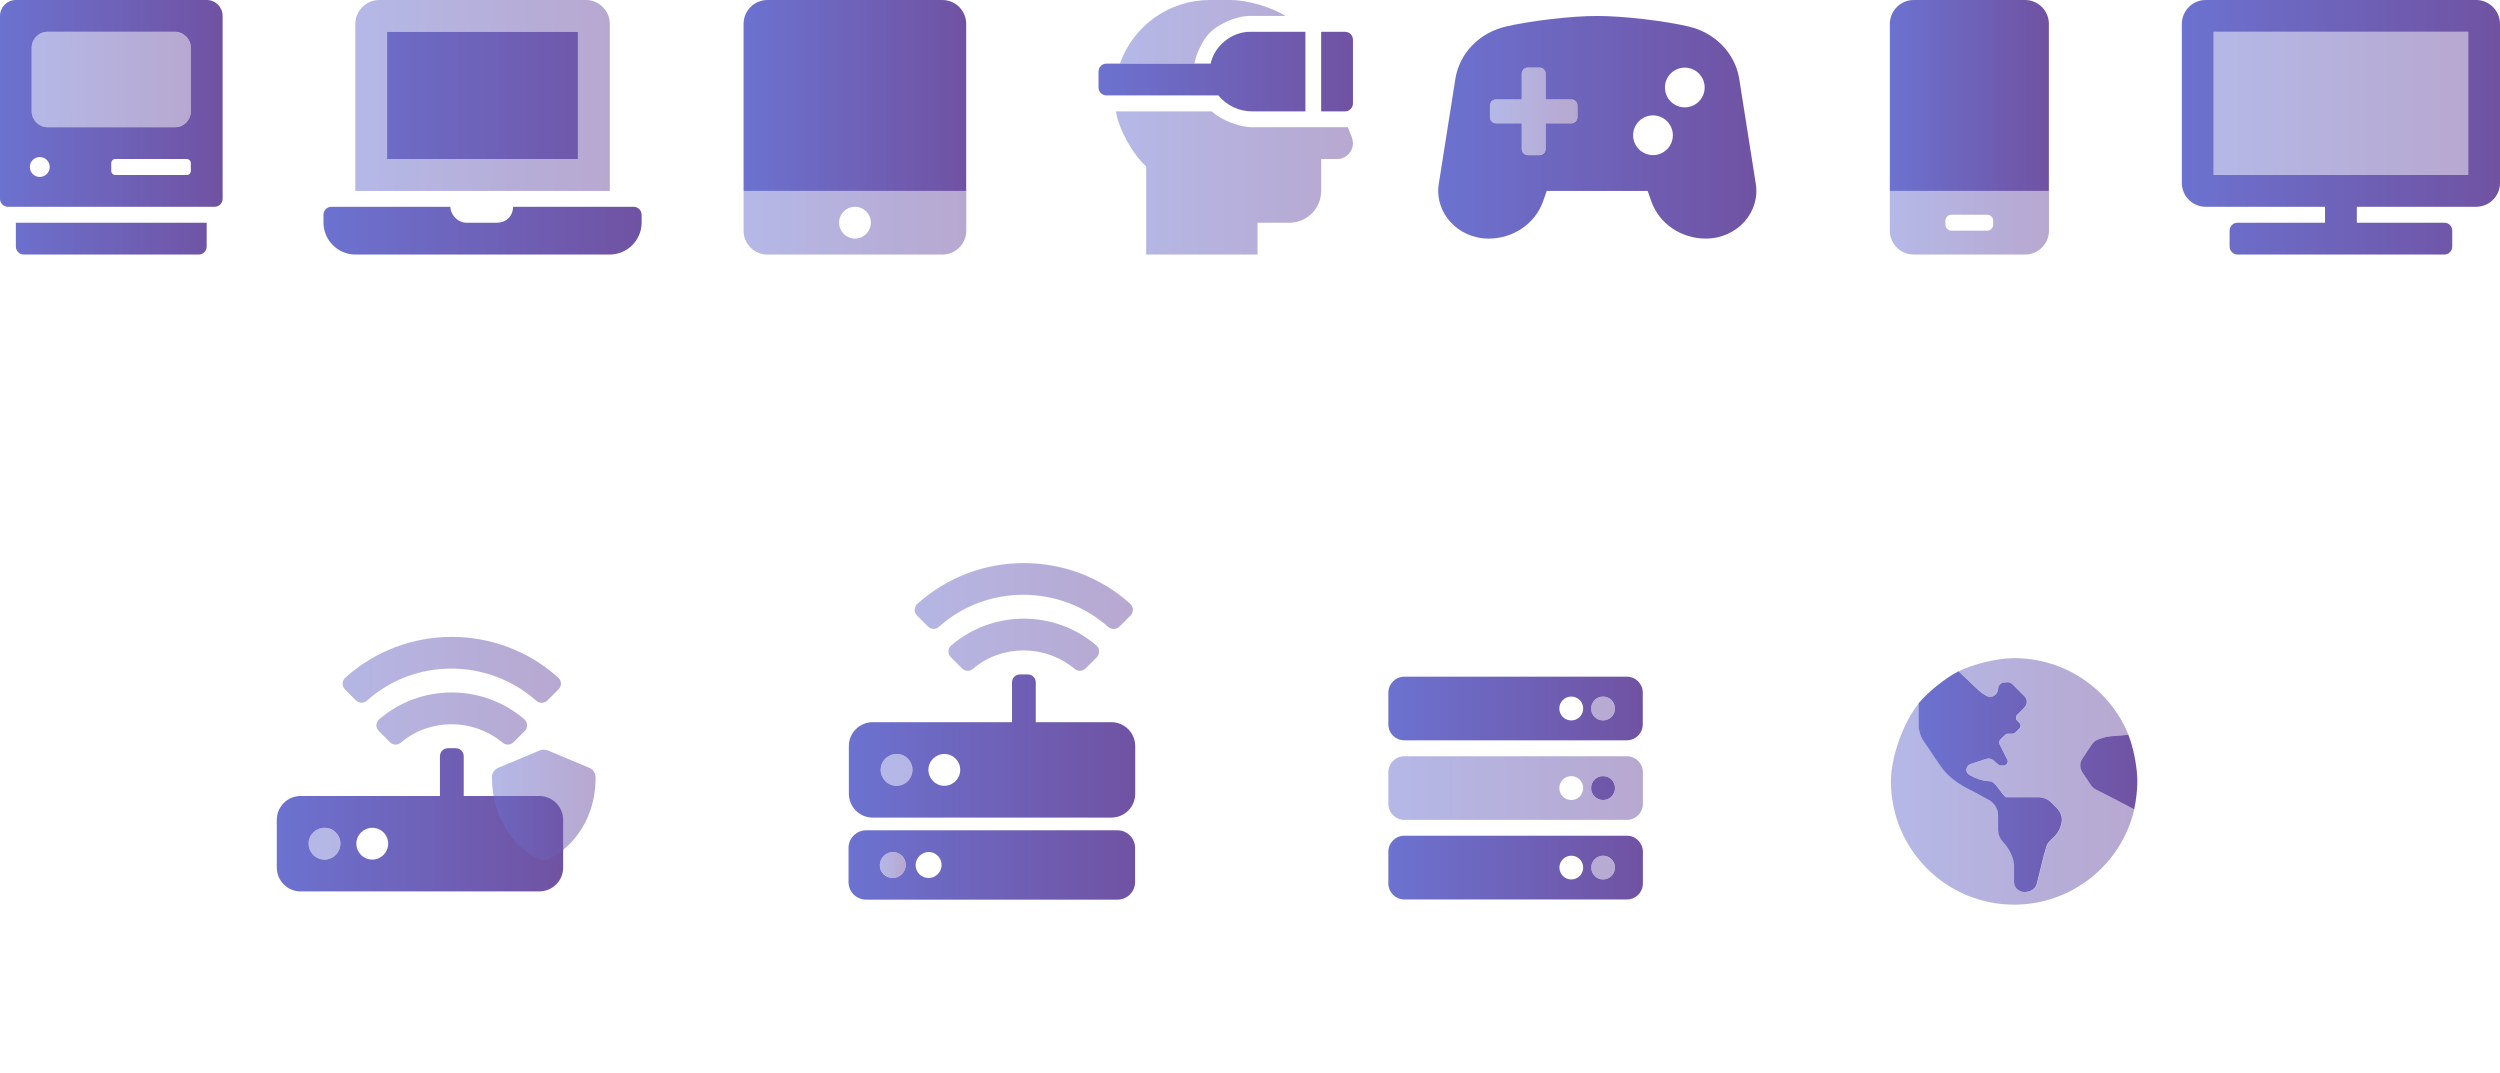 <?xml version="1.0" encoding="utf-8"?>
<!-- Generator: Adobe Illustrator 24.1.3, SVG Export Plug-In . SVG Version: 6.00 Build 0)  -->
<svg version="1.1" id="Layer_1" xmlns="http://www.w3.org/2000/svg" xmlns:xlink="http://www.w3.org/1999/xlink" x="0px" y="0px"
	 viewBox="0 0 2303.1 988.6" style="enable-background:new 0 0 2303.1 988.6;" xml:space="preserve">
<style type="text/css">
	.st0{opacity:0.5;fill-rule:evenodd;clip-rule:evenodd;fill:url(#__1_);enable-background:new    ;}
	.st1{fill-rule:evenodd;clip-rule:evenodd;fill:url(#_2_1_);}
	.st2{opacity:0.5;fill-rule:evenodd;clip-rule:evenodd;fill:url(#_3_1_);enable-background:new    ;}
	.st3{fill-rule:evenodd;clip-rule:evenodd;fill:url(#_4_1_);}
	.st4{opacity:0.5;fill-rule:evenodd;clip-rule:evenodd;fill:url(#_5_1_);enable-background:new    ;}
	.st5{fill-rule:evenodd;clip-rule:evenodd;fill:url(#_6_1_);}
	.st6{opacity:0.5;fill-rule:evenodd;clip-rule:evenodd;fill:url(#_7_1_);enable-background:new    ;}
	.st7{fill-rule:evenodd;clip-rule:evenodd;fill:url(#_8_1_);}
	.st8{opacity:0.5;fill-rule:evenodd;clip-rule:evenodd;fill:url(#_9_1_);enable-background:new    ;}
	.st9{fill-rule:evenodd;clip-rule:evenodd;fill:url(#_10_1_);}
	.st10{opacity:0.5;fill-rule:evenodd;clip-rule:evenodd;fill:url(#_11_1_);enable-background:new    ;}
	.st11{fill-rule:evenodd;clip-rule:evenodd;fill:url(#_12_1_);}
	.st12{opacity:0.5;fill-rule:evenodd;clip-rule:evenodd;fill:url(#_13_1_);enable-background:new    ;}
	.st13{fill-rule:evenodd;clip-rule:evenodd;fill:url(#_14_1_);}
	.st14{opacity:0.5;fill-rule:evenodd;clip-rule:evenodd;fill:url(#_15_1_);enable-background:new    ;}
	.st15{fill-rule:evenodd;clip-rule:evenodd;fill:url(#_16_1_);}
	.st16{opacity:0.5;fill-rule:evenodd;clip-rule:evenodd;fill:url(#_17_1_);enable-background:new    ;}
	.st17{opacity:0.5;fill-rule:evenodd;clip-rule:evenodd;fill:url(#_18_1_);enable-background:new    ;}
	.st18{fill-rule:evenodd;clip-rule:evenodd;fill:url(#_19_1_);}
	.st19{opacity:0.5;fill-rule:evenodd;clip-rule:evenodd;fill:url(#_20_1_);enable-background:new    ;}
	.st20{fill-rule:evenodd;clip-rule:evenodd;fill:url(#_21_1_);}
	.st21{opacity:0.5;fill-rule:evenodd;clip-rule:evenodd;fill:url(#_22_1_);enable-background:new    ;}
	.st22{fill-rule:evenodd;clip-rule:evenodd;fill:url(#_23_1_);}
	.st23{opacity:0.5;fill-rule:evenodd;clip-rule:evenodd;fill:url(#_24_1_);enable-background:new    ;}
	.st24{fill-rule:evenodd;clip-rule:evenodd;fill:url(#_25_1_);}
</style>
<g id="user">
	<linearGradient id="__1_" gradientUnits="userSpaceOnUse" x1="29.296" y1="73.25" x2="175.831" y2="73.25">
		<stop  offset="0" style="stop-color:#6C72D0"/>
		<stop  offset="1" style="stop-color:#7052A2"/>
	</linearGradient>
	<path id="_" class="st0" d="M175.8,102.6V44c0-8.1-6.6-14.7-14.7-14.7H43.9c-8.1,0-14.7,6.6-14.7,14.7v58.6
		c0,8.1,6.5,14.6,14.6,14.6c0,0,0,0,0,0h117.2C169.2,117.2,175.8,110.7,175.8,102.6C175.8,102.6,175.8,102.6,175.8,102.6z"/>
	<linearGradient id="_2_1_" gradientUnits="userSpaceOnUse" x1="-1.100397e-02" y1="117.25" x2="205.137" y2="117.25">
		<stop  offset="0" style="stop-color:#6C72D0"/>
		<stop  offset="1" style="stop-color:#7052A2"/>
	</linearGradient>
	<path id="_2" class="st1" d="M14.6,227.1c0,4.1,3.3,7.4,7.3,7.4c0,0,0,0,0,0h161.2c4.1,0,7.3-3.3,7.3-7.4c0,0,0,0,0,0v-21.9H14.6
		V227.1z M190.5,0H14.6C6.5,0,0,6.6,0,14.7v168.5c0,4,3.3,7.3,7.3,7.3h190.5c4,0,7.3-3.3,7.3-7.3V14.7C205.1,6.6,198.6,0,190.5,0z
		 M36.6,163c-5.1,0-9.1-4.1-9.1-9.2c0-5.1,4.1-9.1,9.2-9.1c5.1,0,9.1,4.1,9.1,9.2c0,0,0,0,0,0C45.8,158.9,41.7,163,36.6,163
		L36.6,163z M175.8,157.5c0,2-1.6,3.7-3.6,3.7c0,0,0,0-0.1,0h-65.9c-2,0-3.7-1.6-3.7-3.6c0,0,0,0,0-0.1v-7.3c0-2,1.6-3.7,3.7-3.7
		h65.9c2,0,3.7,1.7,3.7,3.7V157.5z M175.8,102.6c0,8.1-6.5,14.6-14.6,14.6c0,0,0,0,0,0H43.9c-8.1,0-14.6-6.5-14.7-14.6c0,0,0,0,0,0
		V44c0-8.1,6.6-14.7,14.7-14.7h117.2c8.1,0,14.7,6.6,14.7,14.7V102.6z"/>
</g>
<g id="cell">
	<linearGradient id="_3_1_" gradientUnits="userSpaceOnUse" x1="1740.986" y1="205.2" x2="1887.526" y2="205.2">
		<stop  offset="0" style="stop-color:#6C72D0"/>
		<stop  offset="1" style="stop-color:#7052A2"/>
	</linearGradient>
	<path id="_3" class="st2" d="M1741,175.9v36.6c0,12.1,9.8,22,22,22h102.6c12.1,0,22-9.9,22-22v-36.6H1741z M1836.2,207
		c0,3-2.5,5.5-5.5,5.5h-33c-3,0-5.5-2.5-5.5-5.5v-3.7c0-3,2.5-5.5,5.5-5.5h33c3,0,5.5,2.5,5.5,5.5V207z"/>
	<linearGradient id="_4_1_" gradientUnits="userSpaceOnUse" x1="1740.986" y1="87.95" x2="1887.526" y2="87.95">
		<stop  offset="0" style="stop-color:#6C72D0"/>
		<stop  offset="1" style="stop-color:#7052A2"/>
	</linearGradient>
	<path id="_4" class="st3" d="M1741,175.9h146.5V22c0-12.1-9.8-22-22-22H1763c-12.1,0-22,9.9-22,22L1741,175.9L1741,175.9z"/>
</g>
<g id="tablet">
	<linearGradient id="_5_1_" gradientUnits="userSpaceOnUse" x1="684.989" y1="205.2" x2="890.136" y2="205.2">
		<stop  offset="0" style="stop-color:#6C72D0"/>
		<stop  offset="1" style="stop-color:#7052A2"/>
	</linearGradient>
	<path id="_5" class="st4" d="M685,175.9v36.6c0,12.1,9.8,22,22,22h161.2c12.1,0,22-9.9,22-22v-36.6H685z M787.6,219.8
		c-8.1,0-14.6-6.6-14.6-14.7c0-8.1,6.6-14.6,14.7-14.6c8.1,0,14.6,6.6,14.6,14.7c0,0,0,0,0,0C802.2,213.3,795.7,219.8,787.6,219.8
		C787.6,219.8,787.6,219.8,787.6,219.8z"/>
	<linearGradient id="_6_1_" gradientUnits="userSpaceOnUse" x1="684.989" y1="87.95" x2="890.136" y2="87.95">
		<stop  offset="0" style="stop-color:#6C72D0"/>
		<stop  offset="1" style="stop-color:#7052A2"/>
	</linearGradient>
	<path id="_6" class="st5" d="M685,175.9h205.1V22c0-12.1-9.8-22-22-22H707c-12.1,0-22,9.9-22,22V175.9z"/>
</g>
<g id="vr">
	<linearGradient id="_7_1_" gradientUnits="userSpaceOnUse" x1="1028.016" y1="117.25" x2="1246.426" y2="117.25">
		<stop  offset="0" style="stop-color:#6C72D0"/>
		<stop  offset="1" style="stop-color:#7052A2"/>
	</linearGradient>
	<path id="_7" class="st6" d="M1245.2,125.9c-1.1-2.5-2.3-5.5-3.5-8.7h-88.3c-11.8,0-28.4-6.6-37.1-14.6H1028
		c2.8,16.7,15.3,39.4,27.9,50.7v81.2h102.6v-29.3h29.3c16.2,0,29.3-13.1,29.3-29.3v-29.4h14.7c8.1,0,14.6-6.5,14.6-14.6c0,0,0,0,0,0
		C1246.3,129.8,1245.9,127.8,1245.2,125.9z M1113.2,31.6c8.4-9.4,25.5-16.9,38-16.9h33.1C1171.5,6.6,1148.9,0,1133.8,0h-19.3
		c-37.2,0-70.4,23.5-82.8,58.6h68.7C1101.7,50.1,1107.4,38,1113.2,31.6z"/>
	<linearGradient id="_8_1_" gradientUnits="userSpaceOnUse" x1="1011.986" y1="65.951" x2="1246.446" y2="65.951">
		<stop  offset="0" style="stop-color:#6C72D0"/>
		<stop  offset="1" style="stop-color:#7052A2"/>
	</linearGradient>
	<path id="_8" class="st7" d="M1239.1,29.3h-22v73.3h22c4,0,7.3-3.3,7.3-7.3V36.6C1246.4,32.6,1243.2,29.3,1239.1,29.3z
		 M1115.3,58.6h-96c-4.1,0-7.3,3.3-7.3,7.4c0,0,0,0,0,0v14.6c0,4,3.2,7.3,7.3,7.3c0,0,0.1,0,0.1,0h103c7.6,9.3,19,14.7,31,14.7h49.2
		V29.3h-51.3C1134.7,29.3,1118.6,42.4,1115.3,58.6L1115.3,58.6z"/>
</g>
<g id="game">
	<linearGradient id="_9_1_" gradientUnits="userSpaceOnUse" x1="1372.616" y1="102.6" x2="1453.206" y2="102.6">
		<stop  offset="0" style="stop-color:#6C72D0"/>
		<stop  offset="1" style="stop-color:#7052A2"/>
	</linearGradient>
	<path id="_9" class="st8" d="M1453.2,108.1v-11c0-3-2.5-5.5-5.5-5.5h-23.8V67.8c0-3-2.5-5.5-5.5-5.5h-11c-3,0-5.5,2.5-5.5,5.5v23.8
		h-23.8c-3,0-5.5,2.5-5.5,5.5v11c0,3,2.5,5.5,5.5,5.5h23.8v23.8c0,3,2.5,5.5,5.5,5.5h11c3,0,5.5-2.5,5.5-5.5v-23.8h23.8
		C1450.7,113.6,1453.2,111.1,1453.2,108.1z"/>
	<linearGradient id="_10_1_" gradientUnits="userSpaceOnUse" x1="1324.992" y1="117.249" x2="1618.06" y2="117.249">
		<stop  offset="0" style="stop-color:#6C72D0"/>
		<stop  offset="1" style="stop-color:#7052A2"/>
	</linearGradient>
	<path id="_10" class="st9" d="M1617.4,168.6l-15.3-96.9c-4.1-23-22.2-41.5-46.1-47.2h0c-23-5.4-60.8-9.8-84.5-9.8
		s-61.5,4.4-84.5,9.8c-24,5.7-42.1,24.2-46.1,47.2l-15.3,96.9c-4.7,26.8,17.1,51.2,45.8,51.2c22.7,0,42.9-13.8,50.1-34.2l3.4-9.7h93
		l3.4,9.7c7.2,20.4,27.4,34.2,50.1,34.2C1600.3,219.8,1622.1,195.4,1617.4,168.6z M1453.2,108.1c0,3-2.5,5.5-5.5,5.5h-23.8v23.8
		c0,3-2.5,5.5-5.5,5.5h-11c-3,0-5.5-2.5-5.5-5.5v-23.8h-23.8c-3,0-5.5-2.5-5.5-5.5v-11c0-3,2.5-5.5,5.5-5.5h23.8V67.8
		c0-3,2.5-5.5,5.5-5.5h11c3,0,5.5,2.5,5.5,5.5v23.8h23.8c3,0,5.5,2.5,5.5,5.5V108.1z M1522.8,142.9c-10.1,0-18.3-8.2-18.3-18.3
		c0-10.1,8.2-18.3,18.3-18.3c10.1,0,18.3,8.2,18.3,18.3C1541.1,134.7,1532.9,142.9,1522.8,142.9z M1552.1,98.9
		c-10.1,0-18.3-8.2-18.3-18.3c0-10.1,8.2-18.3,18.3-18.3c10.1,0,18.3,8.2,18.3,18.3C1570.4,90.7,1562.2,98.9,1552.1,98.9
		L1552.1,98.9z"/>
</g>
<g id="l_aptop">
	<linearGradient id="_11_1_" gradientUnits="userSpaceOnUse" x1="327.296" y1="87.95" x2="561.756" y2="87.95">
		<stop  offset="0" style="stop-color:#6C72D0"/>
		<stop  offset="1" style="stop-color:#7052A2"/>
	</linearGradient>
	<path id="_11" class="st10" d="M539.8,0H349.3c-12.1,0.1-21.9,9.9-22,22v153.9h234.5V22C561.7,9.9,551.9,0,539.8,0z M532.4,146.5
		H356.6V29.3h175.8L532.4,146.5L532.4,146.5z"/>
	<linearGradient id="_12_1_" gradientUnits="userSpaceOnUse" x1="297.989" y1="131.901" x2="591.063" y2="131.901">
		<stop  offset="0" style="stop-color:#6C72D0"/>
		<stop  offset="1" style="stop-color:#7052A2"/>
	</linearGradient>
	<path id="_12" class="st11" d="M532.4,29.3H356.6v117.2h175.8V29.3z M583.7,190.5h-111c-0.3,9.1-6.7,14.7-15,14.7h-27.8
		c-8.6,0-15.1-8-15-14.7H305.3c-4,0-7.3,3.3-7.3,7.3v7.4c0.1,16.1,13.2,29.2,29.3,29.3h234.5c16.1-0.1,29.2-13.2,29.3-29.3v-7.4
		C591,193.8,587.8,190.5,583.7,190.5L583.7,190.5z"/>
</g>
<g id="tv">
	<linearGradient id="_13_1_" gradientUnits="userSpaceOnUse" x1="2039.296" y1="95.251" x2="2273.756" y2="95.251">
		<stop  offset="0" style="stop-color:#6C72D0"/>
		<stop  offset="1" style="stop-color:#7052A2"/>
	</linearGradient>
	<path id="_13" class="st12" d="M2273.8,161.2V29.3h-234.5v131.9H2273.8z"/>
	<linearGradient id="_14_1_" gradientUnits="userSpaceOnUse" x1="2009.986" y1="117.25" x2="2303.056" y2="117.25">
		<stop  offset="0" style="stop-color:#6C72D0"/>
		<stop  offset="1" style="stop-color:#7052A2"/>
	</linearGradient>
	<path id="_14" class="st13" d="M2281.1,0H2032c-12.1,0-22,9.9-22,22v146.5c0,12.1,9.8,22,21.9,22c0,0,0,0,0.1,0h109.9v14.7h-80.6
		c-4,0-7.3,3.2-7.3,7.2c0,0,0,0.1,0,0.1v14.6c0,4.1,3.3,7.4,7.3,7.4c0,0,0,0,0,0h190.5c4.1,0,7.3-3.3,7.3-7.4c0,0,0,0,0,0v-14.6
		c0-4-3.2-7.3-7.2-7.3c0,0-0.1,0-0.1,0h-80.6v-14.7h109.9c12.1,0,22-9.8,22-21.9c0,0,0,0,0-0.1V22C2303,9.9,2293.2,0,2281.1,0z
		 M2273.8,161.2h-234.5V29.3h234.5L2273.8,161.2L2273.8,161.2z"/>
</g>
<g id="router">
	<linearGradient id="_15_1_" gradientUnits="userSpaceOnUse" x1="284.303" y1="689.314" x2="516.737" y2="689.314">
		<stop  offset="0" style="stop-color:#6C72D0"/>
		<stop  offset="1" style="stop-color:#7052A2"/>
	</linearGradient>
	<path id="_15" class="st14" d="M514.3,624.3c-55.6-50.1-140.6-50.1-196.2,0c-3,2.7-3.3,7.4-0.6,10.4c0.1,0.1,0.2,0.2,0.2,0.3
		l10.2,10.2c1.4,1.3,3.2,2.1,5.2,2.2c1.8-0.1,3.5-0.8,4.9-1.9c44.2-39.6,111.8-39.3,156.2,0.2c1.4,1.1,3.1,1.7,4.8,1.8
		c1.9-0.1,3.7-0.8,5.2-2.1l10.4-10.4c2.9-2.9,2.9-7.6,0-10.4C514.5,624.5,514.4,624.4,514.3,624.3z M349.3,662.6
		c-1.5,1.5-2.5,3.5-2.6,5.6c0.1,1.9,0.9,3.8,2.2,5.2l10.4,10.4c2.7,2.8,7.1,2.9,9.9,0.4c26.9-22.8,66.8-22.6,93.9,0.1
		c1.4,1,3,1.6,4.7,1.7c1.9-0.1,3.7-0.8,5.2-2.1l10.4-10.4c2.9-3,2.9-7.7-0.1-10.6c-0.1-0.1-0.2-0.2-0.3-0.3
		C444.6,629.7,387.8,629.7,349.3,662.6L349.3,662.6z M298.9,762.6c-8.1,0-14.6,6.6-14.6,14.7c0,8.1,6.6,14.6,14.7,14.6
		c8.1,0,14.6-6.6,14.6-14.7c0,0,0,0,0,0C313.6,769.1,307,762.6,298.9,762.6L298.9,762.6z"/>
	<linearGradient id="_16_1_" gradientUnits="userSpaceOnUse" x1="254.989" y1="755.251" x2="518.749" y2="755.251">
		<stop  offset="0" style="stop-color:#6C72D0"/>
		<stop  offset="1" style="stop-color:#7052A2"/>
	</linearGradient>
	<path id="_16" class="st15" d="M496.8,733.3h-69.6v-36.6c0-4.1-3.2-7.4-7.3-7.4c0,0,0,0,0,0h-7.3c-4.1,0-7.3,3.3-7.3,7.4
		c0,0,0,0,0,0v36.6H277c-12.1,0-22,9.8-22,21.9c0,0,0,0,0,0.1v43.9c0,12.1,9.8,22,21.9,22c0,0,0,0,0.1,0h219.8
		c12.1,0,22-9.8,22-21.9c0,0,0,0,0-0.1v-43.9C518.8,743.2,509,733.3,496.8,733.3C496.8,733.3,496.8,733.3,496.8,733.3z M298.9,791.9
		c-8.1,0-14.6-6.6-14.6-14.7c0-8.1,6.6-14.6,14.7-14.6c8.1,0,14.6,6.5,14.6,14.6C313.6,785.3,307.1,791.9,298.9,791.9z M342.9,791.9
		c-8.1,0-14.6-6.6-14.6-14.7c0-8.1,6.6-14.6,14.7-14.6c8.1,0,14.6,6.5,14.6,14.6C357.6,785.3,351,791.9,342.9,791.9z"/>
	<linearGradient id="_17_1_" gradientUnits="userSpaceOnUse" x1="453.166" y1="741.526" x2="548.659" y2="741.526">
		<stop  offset="0" style="stop-color:#6C72D0"/>
		<stop  offset="1" style="stop-color:#7052A2"/>
	</linearGradient>
	<path id="_17" class="st16" d="M542.8,707.3l-38.2-16c-2.4-0.9-5-0.9-7.3,0l-38.2,16c-3.6,1.4-5.9,4.9-5.9,8.8
		c0,39.5,22.8,66.8,44.1,75.6c2.3,1,5,1,7.3,0c17-7.1,44.1-31.6,44.1-75.6C548.7,712.2,546.4,708.8,542.8,707.3z"/>
</g>
<g id="isp">
	<g id="vpn_server_copy">
		<linearGradient id="_18_1_" gradientUnits="userSpaceOnUse" x1="810.536" y1="796.847" x2="834.45" y2="796.847">
			<stop  offset="0" style="stop-color:#6C72D0"/>
			<stop  offset="1" style="stop-color:#7052A2"/>
		</linearGradient>
		<path id="_18" class="st17" d="M822.9,808.8c6.6-0.2,11.8-5.8,11.5-12.4s-5.8-11.8-12.4-11.5c-6.4,0.2-11.5,5.5-11.5,11.9
			C810.6,803.5,816.1,808.9,822.9,808.8C822.8,808.8,822.9,808.8,822.9,808.8L822.9,808.8z"/>
		<linearGradient id="_19_1_" gradientUnits="userSpaceOnUse" x1="781.656" y1="796.851" x2="1045.656" y2="796.851">
			<stop  offset="0" style="stop-color:#6C72D0"/>
			<stop  offset="1" style="stop-color:#7052A2"/>
		</linearGradient>
		<path id="_19" class="st18" d="M798.2,828.8h231c9,0.1,16.3-7,16.5-16v-31.9c-0.2-9-7.5-16.1-16.5-16h-231c-9-0.1-16.3,7-16.5,16
			v31.9C781.8,821.8,789.2,828.9,798.2,828.8z M855.9,784.9c6.6,0.2,11.8,5.8,11.5,12.4s-5.8,11.8-12.4,11.5
			c-6.5-0.2-11.6-5.5-11.5-12C843.7,790.1,849.2,784.8,855.9,784.9C855.9,784.9,855.9,784.9,855.9,784.9z M822.9,784.9
			c6.6,0.2,11.8,5.8,11.5,12.4s-5.8,11.8-12.4,11.5c-6.5-0.2-11.6-5.5-11.5-12C810.7,790.1,816.2,784.8,822.9,784.9
			C822.9,784.9,822.9,784.9,822.9,784.9z"/>
	</g>
	<g id="isp-2">
		<linearGradient id="_20_1_" gradientUnits="userSpaceOnUse" x1="811.306" y1="621.314" x2="1043.735" y2="621.314">
			<stop  offset="0" style="stop-color:#6C72D0"/>
			<stop  offset="1" style="stop-color:#7052A2"/>
		</linearGradient>
		<path id="_20" class="st19" d="M1041.3,556.3c-55.6-50.1-140.6-50.1-196.2,0c-3,2.7-3.3,7.4-0.6,10.4c0.1,0.1,0.2,0.2,0.2,0.3
			l10.2,10.2c1.4,1.3,3.2,2.1,5.2,2.2c1.8-0.1,3.5-0.8,4.8-1.9c44.2-39.6,111.8-39.3,156.2,0.2c1.4,1.1,3.1,1.7,4.8,1.8
			c1.9-0.1,3.7-0.8,5.2-2.1l10.4-10.4c2.9-2.9,2.8-7.6,0-10.4C1041.5,556.5,1041.4,556.4,1041.3,556.3z M876.3,594.6
			c-3.1,2.7-3.4,7.3-0.8,10.4c0.1,0.1,0.3,0.3,0.4,0.4l10.4,10.4c2.7,2.8,7,2.9,9.9,0.4c26.9-22.8,66.8-22.6,93.9,0.1
			c1.4,1,3,1.6,4.7,1.7c1.9-0.1,3.7-0.8,5.2-2.1l10.4-10.4c2.9-3,2.9-7.7-0.1-10.6c-0.1-0.1-0.2-0.2-0.3-0.3
			C971.6,561.7,914.8,561.7,876.3,594.6L876.3,594.6z M825.9,694.6c-8.1,0-14.6,6.6-14.6,14.7c0,8.1,6.6,14.6,14.7,14.6
			c8.1,0,14.6-6.6,14.6-14.7c0,0,0,0,0,0C840.6,701.1,834,694.6,825.9,694.6L825.9,694.6z"/>
		<linearGradient id="_21_1_" gradientUnits="userSpaceOnUse" x1="781.989" y1="687.251" x2="1045.756" y2="687.251">
			<stop  offset="0" style="stop-color:#6C72D0"/>
			<stop  offset="1" style="stop-color:#7052A2"/>
		</linearGradient>
		<path id="_21" class="st20" d="M1023.8,665.3h-69.6v-36.6c0-4.1-3.2-7.4-7.3-7.4c0,0,0,0,0,0h-7.3c-4.1,0-7.3,3.3-7.3,7.4
			c0,0,0,0,0,0v36.6H804c-12.1,0-22,9.8-22,21.9c0,0,0,0,0,0.1v43.9c0,12.1,9.8,22,21.9,22c0,0,0,0,0.1,0h219.8
			c12.1,0,22-9.8,22-21.9c0,0,0,0,0-0.1v-43.9C1045.8,675.2,1036,665.3,1023.8,665.3C1023.8,665.3,1023.8,665.3,1023.8,665.3z
			 M825.9,723.9c-8.1,0-14.6-6.6-14.6-14.7c0-8.1,6.6-14.6,14.7-14.6c8.1,0,14.6,6.5,14.6,14.6C840.6,717.3,834.1,723.9,825.9,723.9
			z M869.9,723.9c-8.1,0-14.6-6.6-14.6-14.7s6.6-14.6,14.7-14.6c8.1,0,14.6,6.5,14.6,14.6C884.6,717.3,878,723.9,869.9,723.9z"/>
	</g>
</g>
<g id="vpn_server">
	<linearGradient id="_22_1_" gradientUnits="userSpaceOnUse" x1="1278.986" y1="725.951" x2="1513.446" y2="725.951">
		<stop  offset="0" style="stop-color:#6C72D0"/>
		<stop  offset="1" style="stop-color:#7052A2"/>
	</linearGradient>
	<path id="_22" class="st21" d="M1476.8,663.7c6.1,0,11-4.9,11-11c0-6.1-4.9-11-11-11s-11,4.9-11,11c0,0,0,0,0,0
		C1465.8,658.8,1470.7,663.7,1476.8,663.7C1476.8,663.7,1476.8,663.7,1476.8,663.7z M1476.8,788.3c-6,0-10.9,4.9-10.9,11
		c0,6,4.9,10.9,11,10.9c6,0,10.9-4.9,10.9-11c0,0,0,0,0,0C1487.8,793.2,1482.8,788.3,1476.8,788.3z M1498.8,696.7h-205.1
		c-8.1,0-14.6,6.5-14.7,14.6c0,0,0,0,0,0v29.3c0,8.1,6.6,14.7,14.7,14.7h205.1c8.1,0,14.7-6.6,14.7-14.7v-29.3
		C1513.4,703.2,1506.9,696.7,1498.8,696.7C1498.8,696.7,1498.8,696.7,1498.8,696.7z M1447.5,737c-6.1,0-11-4.9-11-11
		c0-6.1,4.9-11,11-11s11,4.9,11,11c0,0,0,0,0,0C1458.5,732.1,1453.6,737,1447.5,737L1447.5,737z M1476.8,737c-6.1,0-11-4.9-11-11
		c0-6.1,4.9-11,11-11s11,4.9,11,11c0,0,0,0,0,0C1487.8,732.1,1482.9,737,1476.8,737L1476.8,737z"/>
	<linearGradient id="_23_1_" gradientUnits="userSpaceOnUse" x1="1278.986" y1="726" x2="1513.446" y2="726">
		<stop  offset="0" style="stop-color:#6C72D0"/>
		<stop  offset="1" style="stop-color:#7052A2"/>
	</linearGradient>
	<path id="_23" class="st22" d="M1487.8,726c0-6.1-4.9-11-11-11s-11,4.9-11,11c0,6.1,4.9,11,11,11
		C1482.9,737,1487.8,732.1,1487.8,726C1487.8,726,1487.8,726,1487.8,726z M1498.8,623.4h-205.1c-8.1,0-14.7,6.6-14.7,14.7v29.3
		c0,8.1,6.6,14.6,14.6,14.6c0,0,0,0,0,0h205.1c8.1,0,14.6-6.5,14.7-14.6c0,0,0,0,0,0v-29.3C1513.4,630,1506.9,623.4,1498.8,623.4z
		 M1447.5,663.7c-6.1,0-11-4.9-11-11c0-6.1,4.9-11,11-11s11,4.9,11,11c0,0,0,0,0,0C1458.5,658.8,1453.6,663.7,1447.5,663.7
		C1447.5,663.7,1447.5,663.7,1447.5,663.7z M1476.8,663.7c-6.1,0-11-4.9-11-11c0-6.1,4.9-11,11-11s11,4.9,11,11c0,0,0,0,0,0
		C1487.8,658.8,1482.9,663.7,1476.8,663.7C1476.8,663.7,1476.8,663.7,1476.8,663.7z M1498.8,769.9h-205.1c-8.1,0-14.7,6.6-14.7,14.7
		v29.3c0,8.1,6.6,14.7,14.7,14.7h205.1c8.1,0,14.7-6.6,14.7-14.7v-29.3C1513.4,776.5,1506.9,769.9,1498.8,769.9z M1447.5,810.2
		c-6,0-10.9-4.9-10.9-11c0-6,4.9-10.9,11-10.9c6,0,10.9,4.9,10.9,10.9C1458.5,805.3,1453.6,810.2,1447.5,810.2
		C1447.5,810.2,1447.5,810.2,1447.5,810.2z M1476.8,810.2c-6,0-10.9-4.9-10.9-11c0-6,4.9-10.9,11-10.9c6,0,10.9,4.9,10.9,10.9
		C1487.8,805.3,1482.9,810.2,1476.8,810.2C1476.8,810.2,1476.8,810.2,1476.8,810.2z"/>
</g>
<g id="internet">
	<linearGradient id="_24_1_" gradientUnits="userSpaceOnUse" x1="1741.986" y1="719.851" x2="1966.166" y2="719.851">
		<stop  offset="0" style="stop-color:#6C72D0"/>
		<stop  offset="1" style="stop-color:#7052A2"/>
	</linearGradient>
	<path id="_24" class="st23" d="M1966.2,745.6l-25.5-13.3l-9.4-4.7c-1.9-0.9-3.6-2.3-4.8-4l-8.2-12.3c-1.1-1.9-1.7-3.9-1.8-6.1
		c0.1-2.2,0.7-4.3,1.8-6.1l9-13.5c1.1-1.5,2.6-2.8,4.2-3.7c4-1.8,8.2-3.1,12.6-3.6l16.7-1.4c-17.4-42.7-59-70.6-105.2-70.6h-0.2
		c-14.9,0-37.7,5.4-51,12.1l18.6,17.7c2.2,2,4.7,3.7,7.3,5.1c1,0.5,2.1,0.8,3.3,0.8c0.7,0,1.4-0.1,2-0.3c3-1.1,5.1-3.9,5.3-7.1v-0.1
		c0.1-2.9,2.2-5.3,5.1-5.7l3.5-0.3h0.4c1.5,0.1,2.9,0.7,4,1.7l11.2,11.2l0,0c2.8,2.8,2.9,7.4,0.1,10.2c0,0,0,0-0.1,0.1l-2.1,2.2
		l-4.7,4.7c-1.4,1.4-1.4,3.8,0,5.2l2.1,2.1c0.6,0.7,1,1.6,1.1,2.6c0,1-0.4,1.9-1.1,2.6l-3.7,3.7c-0.7,0.7-1.6,1-2.6,1.1h-4.1
		c-0.9,0-1.8,0.4-2.6,1l-4.5,4.4c-0.7,0.7-1.1,1.7-1.1,2.7c0,0.6,0.2,1.1,0.4,1.6l7.1,14.3c0.2,0.5,0.4,1,0.4,1.6
		c0,2-1.6,3.7-3.7,3.7h-2.6c-0.9,0-1.7-0.4-2.4-0.9l-4.2-3.7c-1.4-1.1-3.1-1.7-4.8-1.8c-0.8,0-1.6,0.2-2.3,0.4l-14.3,4.7
		c-2.9,1-4.4,4.2-3.4,7c0.5,1.3,1.4,2.4,2.7,3.1l5.1,2.5c4.4,2,9.1,3.1,13.9,3.3l0,0c4.8,0,10.3,12.5,14.7,14.7h30.6
		c3.8,0.2,7.5,1.7,10.3,4.2l6.3,6.3c2.4,2.7,3.9,6.2,4.1,9.9l0,0c0,4.9-2.8,11.7-6.3,15.1c-1.8,1.8-3.7,3.6-5.2,5.2
		c-1.3,1.4-2.3,3.1-2.9,4.9c-0.7,2.6-1.3,5.2-2.2,7.7l-6.5,26.4c-1.1,3.7-4.1,6.4-7.9,7.2c-0.8,0.1-1.6,0.2-2.4,0.3
		c-0.4,0.1-0.8,0.1-1.1,0.1c-5.3,0-9.6-4.3-9.6-9.6v-13.3c0.8-5.8-3.5-16.6-10.4-23.5c-2.6-2.9-4.1-6.5-4.3-10.4l0,0v-14.7
		c-0.3-5.2-3.1-9.9-7.5-12.7c-6.6-3.7-15.9-8.8-22.3-12c-5.2-2.8-10.1-6.1-14.5-10l-0.4-0.3c-3.1-2.9-5.9-6.1-8.3-9.5
		c-3.3-4.9-11-16.2-16.3-24.1c-2.3-3.9-3.7-8.3-3.9-12.8v-21c-14.2,17.3-25.7,49.4-25.7,71.7v0.2c0,62.7,50.8,113.6,113.5,113.6
		C1908.3,833.4,1954.2,797,1966.2,745.6z"/>
	<linearGradient id="_25_1_" gradientUnits="userSpaceOnUse" x1="1767.636" y1="720.111" x2="1969.116" y2="720.111">
		<stop  offset="0" style="stop-color:#6C72D0"/>
		<stop  offset="1" style="stop-color:#7052A2"/>
	</linearGradient>
	<path id="_25" class="st24" d="M1889.2,738.8c-2.8-2.6-6.5-4.1-10.4-4.3h-30.6c-4.3-2.2-9.8-14.7-14.7-14.7l0,0
		c-4.8-0.2-9.5-1.3-13.9-3.3l-5.1-2.5c-2.7-1.4-3.8-4.7-2.3-7.4c0.6-1.2,1.7-2.2,3.1-2.7l14.3-4.7c0.8-0.2,1.5-0.4,2.3-0.4
		c1.8,0.1,3.4,0.7,4.8,1.8l4.2,3.7c0.7,0.5,1.5,0.9,2.4,0.9h2.6c2,0,3.7-1.7,3.7-3.7c0-0.6-0.1-1.1-0.4-1.6l-7.1-14.3
		c-0.2-0.5-0.4-1-0.4-1.6c0-1,0.4-2,1.1-2.7l4.5-4.4c0.7-0.6,1.6-1,2.6-1h4.1c1-0.1,1.9-0.4,2.6-1.1l3.7-3.7c0.7-0.7,1-1.6,1.1-2.6
		c-0.1-1-0.4-1.9-1.1-2.6l-2.1-2.1c-1.4-1.4-1.4-3.8,0-5.2l4.7-4.7l2.1-2.2c2.8-2.8,2.9-7.4,0.1-10.2c0,0,0,0-0.1-0.1l0,0
		l-11.2-11.2c-1.1-1-2.5-1.6-4-1.7h-0.4l-3.5,0.3c-2.9,0.4-5,2.8-5.1,5.7v0.1c-0.2,3.2-2.3,6-5.3,7.1c-0.7,0.2-1.3,0.3-2,0.3
		c-1.1,0-2.3-0.3-3.3-0.8c-2.6-1.4-5.1-3.1-7.3-5.1l-18.6-17.7c-11.9,6-28.3,19.2-36.8,29.5v21c0.2,4.5,1.6,8.9,3.9,12.8
		c5.4,7.9,13,19.2,16.3,24.1c2.4,3.4,5.2,6.6,8.3,9.5l0.4,0.3c4.4,3.9,9.3,7.2,14.5,10c6.4,3.2,15.8,8.3,22.3,12
		c4.4,2.8,7.2,7.5,7.5,12.7V765l0,0c0.2,3.9,1.7,7.5,4.3,10.4c6.9,6.9,11.1,17.7,10.4,23.5v13.3c0,5.3,4.3,9.6,9.6,9.6
		c0.4,0,0.8,0,1.1-0.1c0.8-0.1,1.6-0.2,2.4-0.3c3.8-0.8,6.8-3.5,7.9-7.2l6.5-26.4c0.9-2.5,1.5-5.1,2.2-7.7c0.6-1.8,1.5-3.5,2.9-4.9
		c1.5-1.6,3.4-3.4,5.2-5.2c3.5-3.4,6.3-10.2,6.3-15.1l0,0c-0.2-3.7-1.6-7.2-4.1-9.9L1889.2,738.8z M1960.7,676.9l-16.7,1.4
		c-4.4,0.5-8.6,1.8-12.6,3.6c-1.7,0.9-3.1,2.2-4.2,3.7l-9,13.5c-1.1,1.8-1.8,3.9-1.8,6.1c0.1,2.2,0.7,4.2,1.8,6.1l8.2,12.3
		c1.3,1.7,2.9,3.1,4.8,4l9.4,4.7l25.5,13.3c1.8-8.5,2.8-17.1,2.9-25.7C1969.1,707.5,1965.4,688.3,1960.7,676.9z"/>
</g>
</svg>
